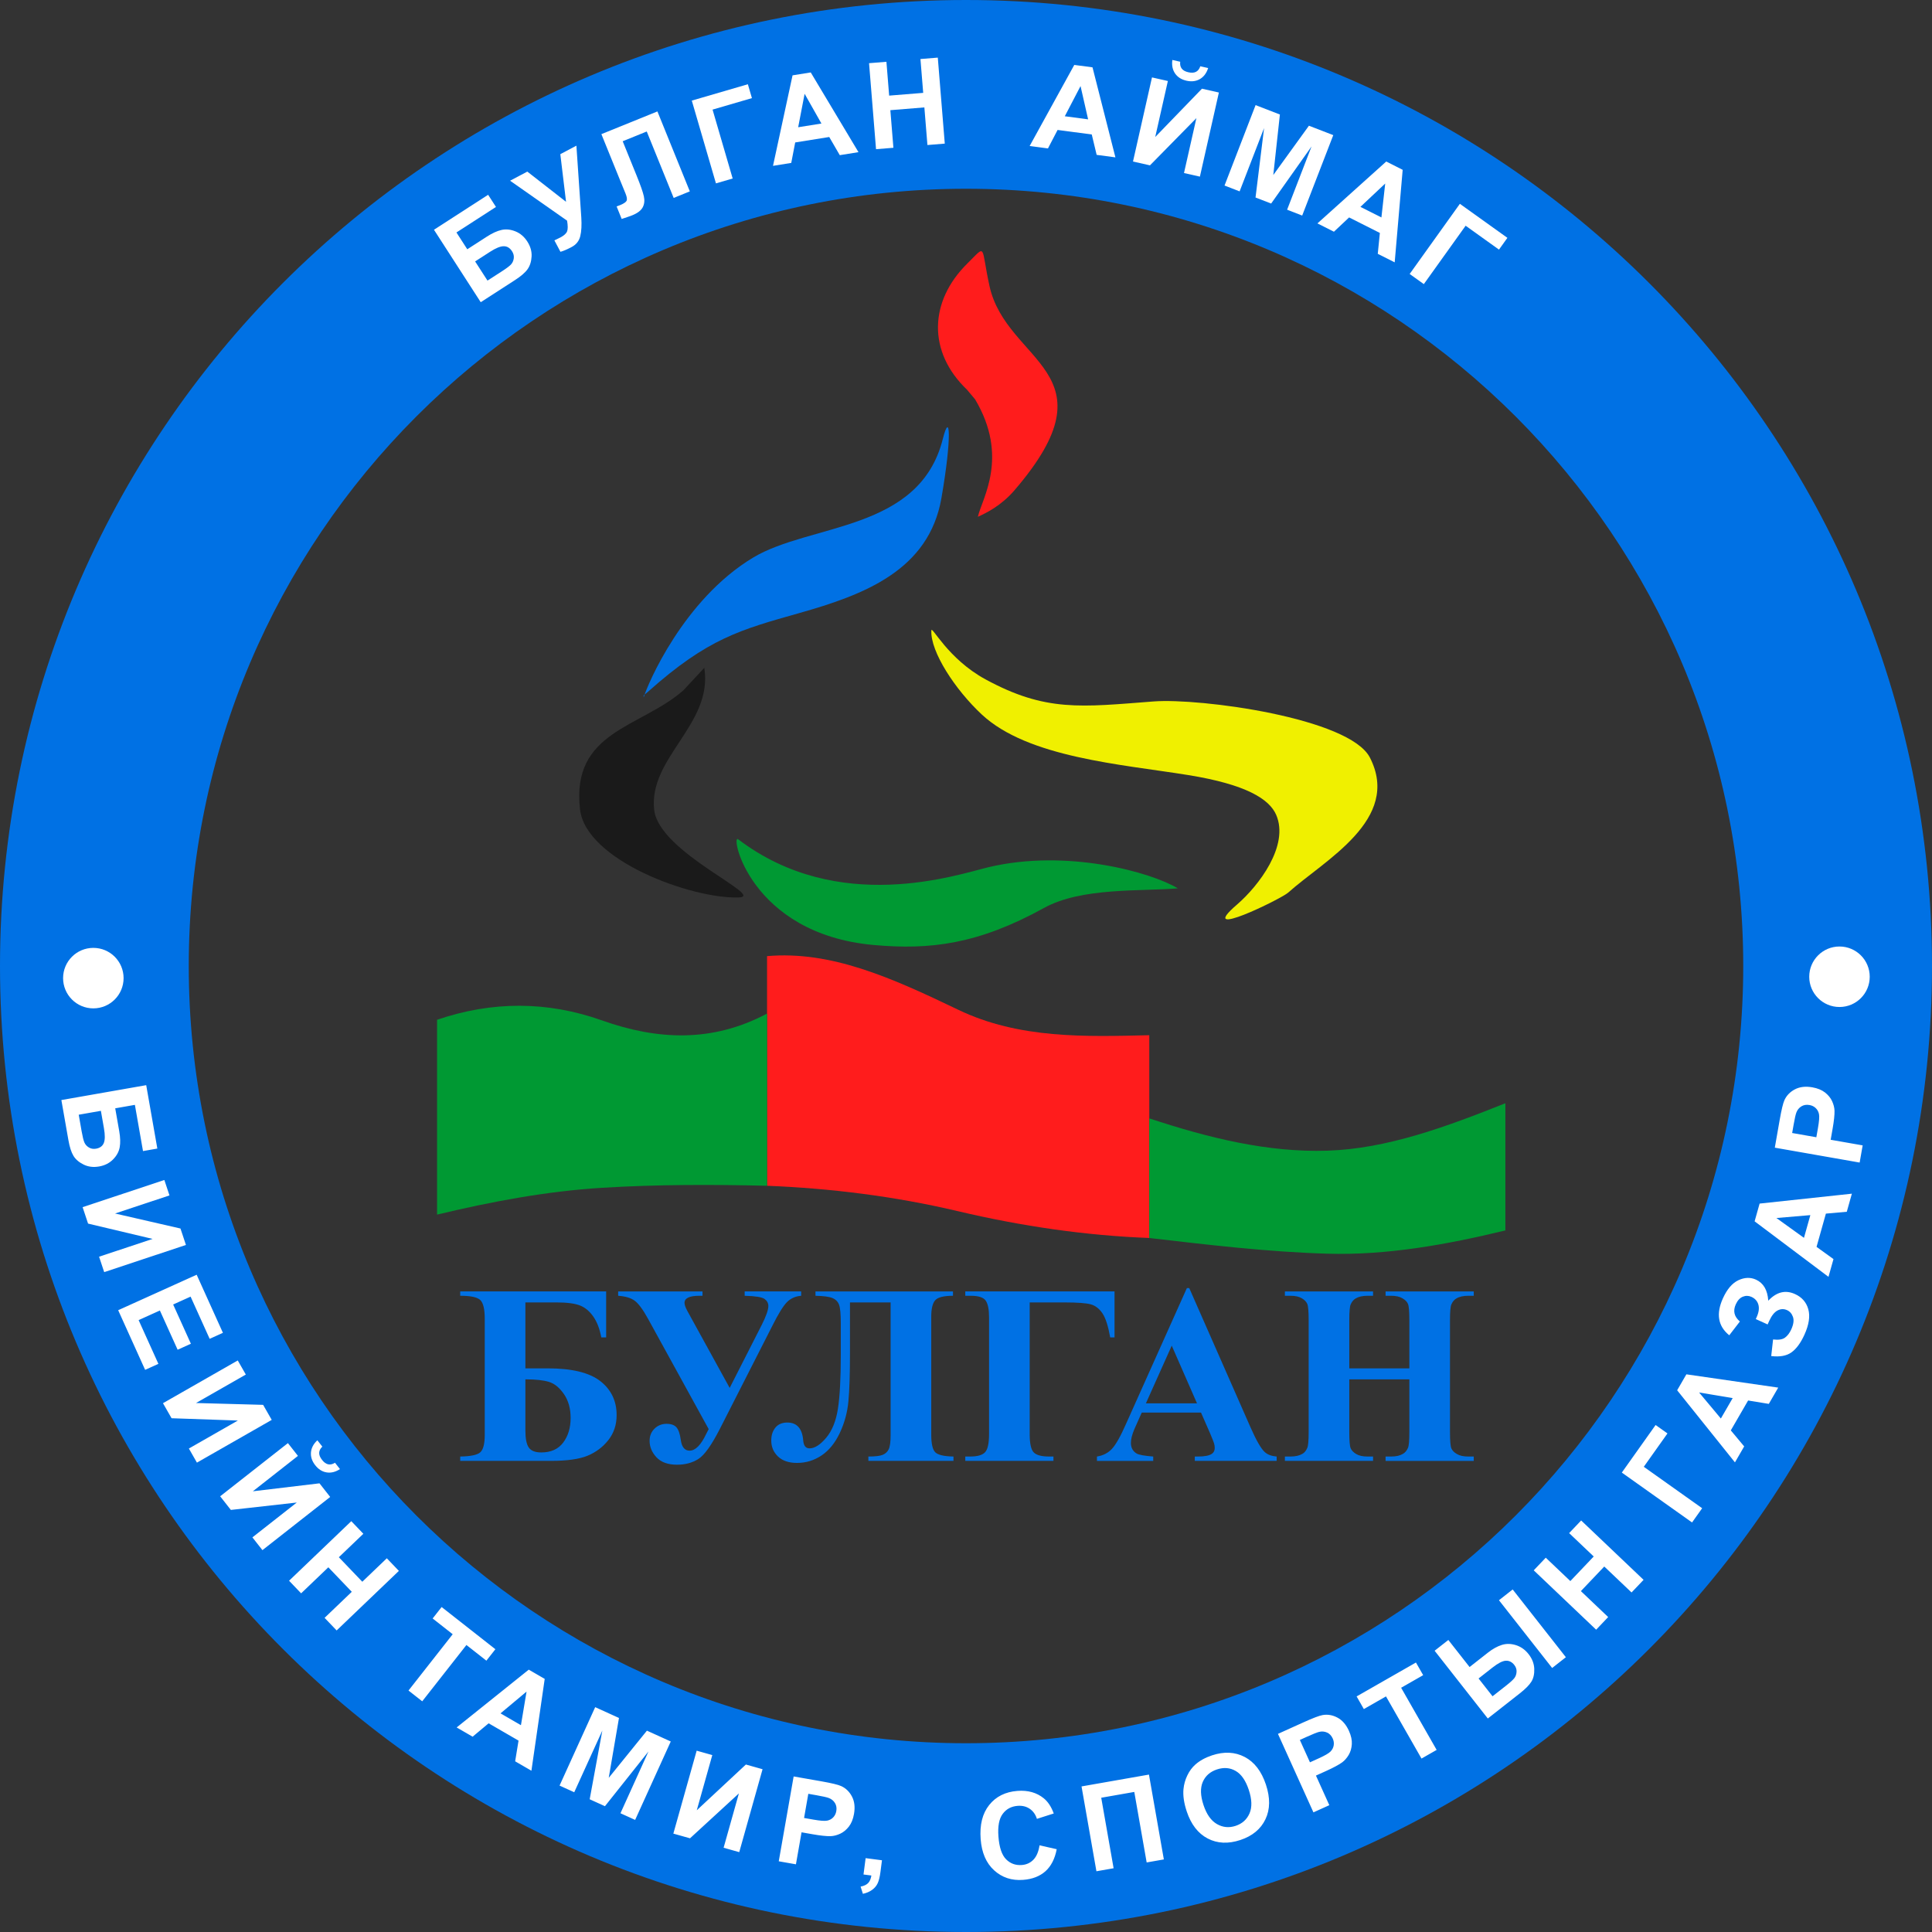 <?xml version="1.0" encoding="UTF-8"?>
<!DOCTYPE svg PUBLIC "-//W3C//DTD SVG 1.1//EN" "http://www.w3.org/Graphics/SVG/1.1/DTD/svg11.dtd">
<!-- Creator: CorelDRAW 2019 (64-Bit) -->
<svg xmlns="http://www.w3.org/2000/svg" xml:space="preserve" width="23.42in" height="23.42in" version="1.1" style="shape-rendering:geometricPrecision; text-rendering:geometricPrecision; image-rendering:optimizeQuality; fill-rule:evenodd; clip-rule:evenodd"
viewBox="0 0 23372.68 23372.68"
 xmlns:xlink="http://www.w3.org/1999/xlink"
 xmlns:xodm="http://www.corel.com/coreldraw/odm/2003">
 <rect x="0" y="0" width="23372.68" height="23372.68" fill="#333333" stroke="none"/>
 <defs>
  <style type="text/css">
   <![CDATA[
    .fil0 {fill:#0071E4}
    .fil7 {fill:#F0F000}
    .fil9 {fill:#FF1C1C}
    .fil2 {fill:white}
    .fil3 {fill:#0071E4;fill-rule:nonzero}
    .fil1 {fill:white;fill-rule:nonzero}
    .fil8 {fill:#0071E4}
    .fil5 {fill:#009933}
    .fil6 {fill:#1A1A1A}
    .fil4 {fill:#FF1C1C}
   ]]>
  </style>
 </defs>
 <g id="Layer_x0020_1">
  <path class="fil0" d="M11686.34 0c6454.19,0 11686.34,5232.15 11686.34,11686.34 0,6454.19 -5232.15,11686.34 -11686.34,11686.34 -6454.19,0 -11686.34,-5232.15 -11686.34,-11686.34 0,-6454.19 5232.15,-11686.34 11686.34,-11686.34zm0 2283.58c5193.01,0 9402.76,4209.76 9402.76,9402.76 0,5193.01 -4209.76,9402.76 -9402.76,9402.76 -5193.01,0 -9402.76,-4209.76 -9402.76,-9402.76 0,-5193.01 4209.76,-9402.76 9402.76,-9402.76z"/>
  <path class="fil1" d="M5249.92 2779.5l655.28 -423.04 94.9 147.16 -478.2 308.72 131.06 203.35 236.91 -152.91c65.19,-42.23 124.53,-69.15 178.01,-81.01 53.25,-11.86 109.15,-6.21 167.47,17.19 58.07,23.39 105.91,64.03 143.29,121.92 38.35,59.35 55.79,119.89 52.32,182.12 -3.46,61.98 -19.8,113.5 -49.01,154.31 -29.21,41.05 -80.06,84.75 -152.54,131.59l-413.74 267.22 -565.74 -876.62zm647.68 615.15l172.21 -111.16c54.97,-35.43 91.95,-63.11 110.92,-82.78 18.74,-19.91 30.19,-44.7 34.59,-74.59 4.16,-29.65 -2.86,-58.59 -20.82,-86.55 -26.21,-40.62 -59.73,-60.83 -100.57,-60.63 -41.08,-0.04 -96.28,22.51 -166.09,67.66l-180 116.01 149.75 232.05z"/>
  <path id="1" class="fil1" d="M6170.85 2186.22l208.4 -110.2 468.61 365.48 -69.31 -576.39 194.55 -102.92 59.11 866.38c6,94.07 2.05,170.15 -12.34,228.48 -14.14,58.33 -49.42,102.29 -105.11,131.66 -54.96,29.13 -99.94,48.3 -134.71,57.5l-73.3 -138.37c27.24,-12.37 51.79,-24.27 73.2,-35.42 43.29,-23.06 70.04,-47.11 80.28,-72.87 10.47,-25.51 10.5,-69.03 0.1,-130.05l-689.47 -483.3z"/>
  <path id="2" class="fil1" d="M7275.32 1622.81l677.87 -274.76 392.02 967.23 -195.34 79.23 -325.71 -803.72 -291.07 118 167.49 413.04c48.03,118.32 77.54,202.64 88.53,252.69 11,50.06 6.68,94.31 -13.45,132.98 -19.89,38.43 -62.39,71.05 -127.5,97.38 -22.84,9.27 -65.36,23.9 -127.32,43.9l-61.2 -151.12 43.73 -16.83c40.82,-16.58 66.08,-33.38 75.78,-49.92 9.7,-16.79 5.78,-46.68 -11.78,-89.93l-68.01 -165.94 -224.05 -552.25z"/>
  <polygon id="3" class="fil1" points="8369.14,1217.07 9047.49,1019.2 9096.59,1187.02 8620.31,1325.97 8863.59,2159.53 8661.27,2218.44 "/>
  <path id="4" class="fil1" d="M10385.61 1840.78l-226.32 36.33 -127.53 -219.67 -411.76 65.89 -47.69 247.61 -220.73 35.39 236.46 -1094.89 219.99 -35.15 577.58 964.49zm-448.24 -346.39l-203.36 -359.74 -77.97 404.67 281.32 -44.93z"/>
  <polygon id="5" class="fil1" points="10597.93,1804.81 10513.49,764.43 10723.65,747.39 10756.71,1156.79 11168.54,1123.47 11135.24,714.07 11345.16,697.03 11429.6,1737.41 11219.68,1754.45 11182.7,1299.38 10771.12,1332.94 10808.09,1787.77 "/>
  <path id="6" class="fil1" d="M13493.9 1903.71l-226.93 -30.11 -59.18 -246.71 -413.48 -54.81 -116.42 223.66 -221.58 -29.41 539.92 -980.78 220.6 29.17 277.06 1089zm-330.19 -459.91l-91.72 -402.62 -190.42 365.22 282.14 37.41z"/>
  <path id="7" class="fil1" d="M13936.38 936.59l192.17 43.39 -152.94 677.46 565.26 -584.44 204.82 46.27 -229.66 1017.53 -192.41 -43.39 150.07 -664.32 -561.66 571.3 -205.3 -46.27 229.66 -1017.53zm584.42 -134.8l95.11 21.33c-19.74,61.8 -53.14,106.15 -99.73,133.28 -46.83,27.13 -101.01,33.86 -162.56,19.96 -61.54,-13.91 -107.58,-43.17 -138.1,-87.8 -30.53,-44.63 -41.39,-99.05 -32.84,-163.24l95.11 21.57c-4.02,33.56 1.89,61.01 18,82.35 16.11,21.58 42.9,36.57 80.85,44.96 37.95,8.63 68.81,6.83 92.59,-5.64 23.78,-12.47 40.98,-34.65 51.57,-66.76z"/>
  <polygon id="8" class="fil1" points="14813.92,2244.59 15189.65,1271.71 15483.72,1385.35 15403.92,2116.99 15834.92,1520.9 16129.48,1634.79 15753.5,2607.67 15570.98,2537.1 15866.89,1771.29 15378,2462.39 15188.92,2389.39 15292.35,1549.35 14996.44,2315.16 "/>
  <path id="9" class="fil1" d="M16872.5 3173.72l-204.69 -103.03 25.37 -252.62 -372.14 -187.69 -183.58 172.81 -199.58 -100.62 832.35 -748.61 198.85 100.38 -96.59 1119.38zm-160.59 -543.12l45.88 -410.19 -299.98 282.24 254.1 127.95z"/>
  <polygon id="10" class="fil1" points="17661.06,2465.66 18236,2877.27 18134.15,3019.67 17730.67,2730.74 17225.04,3437.19 17053.58,3314.52 "/>
  <path class="fil1" d="M1768.85 13127.91l134.63 766.92 -173.45 30.45 -98.14 -559.06 -237.96 41.77 48.61 276.9c13.38,76.21 15.21,141.4 5.39,194.84 -9.79,53.68 -36.65,102.72 -80.81,147.17 -43.92,44.41 -99.79,72.68 -167.4,84.55 -69.28,12.16 -131.92,4.69 -187.71,-22.71 -55.51,-27.2 -96.61,-62.1 -122.86,-105.03 -26.21,-42.68 -46.78,-106.55 -61.67,-191.37l-85.01 -484.28 1026.38 -180.17zm-816.44 357.58l35.35 201.41c11.28,64.27 22.36,109.12 33.14,134.07 10.78,24.95 28.91,45.41 54.52,60.86 25.38,15.49 54.29,20.27 86.54,14.61 47.07,-8.26 78.26,-31.22 93.85,-68.68 15.3,-37.66 15.95,-97.13 1.6,-178.83l-36.95 -210.48 -268.06 47.06zm1035.84 789.72l61.97 186.46 -658.35 218.79 791.45 181.74 66.1 198.89 -988.89 328.64 -61.97 -186.46 647.76 -215.27 -780.87 -185.26 -66.1 -198.88 988.9 -328.64zm-558.63 1575.26l949.59 -429.18 317.69 702.91 -160.48 72.53 -230.78 -510.6 -210.87 95.3 214.59 474.79 -160.48 72.53 -214.59 -474.79 -257.29 116.29 239.17 529.17 -160.47 72.53 -326.08 -721.48zm1446.75 607.9l97.49 170.59 -602.34 344.2 811.75 22.25 103.98 181.97 -904.77 517.02 -97.49 -170.59 592.65 -338.66 -802.06 -27.8 -103.98 -181.96 904.77 -517.02zm606.79 999.9l121.33 154.55 -545.69 428.38 806.31 -96.39 129.41 164.86 -819.68 643.46 -121.32 -154.55 536.91 -421.49 -797.54 89.49 -129.41 -164.85 819.68 -643.46zm569.49 237.55l60.21 76.7c-54.01,35.31 -107.96,48.67 -161.19,40.19 -53.23,-8.48 -99.33,-37.36 -138.12,-86.77 -38.94,-49.61 -56.04,-101.25 -51.65,-154.96 4.39,-53.72 30.19,-102.96 77.31,-147.04l60.21 76.7c-24.23,23.34 -37.08,48.23 -38.04,74.89 -0.97,26.66 10.63,55.18 34.6,85.71 23.81,30.34 48.76,48.37 74.9,53.77 26.13,5.39 53.35,-1.17 81.78,-19.17zm-555.57 1427.35l752.83 -720.54 145.92 152.46 -296.51 283.79 283.78 296.5 296.51 -283.79 145.92 152.46 -752.83 720.53 -145.92 -152.46 329.1 -314.98 -283.78 -296.5 -329.1 314.98 -145.92 -152.46zm1444.95 1328.35l534.72 -681.16 -242.7 -190.52 108.74 -138.52 650.25 510.45 -108.74 138.52 -241.55 -189.62 -534.72 681.16 -165.99 -130.31zm1486.86 970.16l-196.7 -113.87 40.97 -250.4 -361.7 -209.39 -193.8 161.92 -193.13 -111.81 872.26 -699.13 192.92 111.69 -160.81 1111.01zm-126.69 -550.95l67.91 -406.34 -315 263.3 247.09 143.04zm467.23 730.73l430.96 -948.79 287.77 130.71 -123.87 724.34 461.99 -570.76 288.43 131.01 -430.96 948.79 -177.56 -80.65 338.6 -747.23 -526.33 661.96 -184.63 -83.86 153.09 -831.49 -339.93 746.62 -177.56 -80.65zm1658.58 -422.26l189.15 53.19 -187.8 667.84 594.11 -553.58 201.76 56.74 -282.1 1003.17 -189.15 -53.19 184.79 -657.1 -591.1 542.84 -201.75 -56.73 282.1 -1003.17zm993.17 1338.07l180.17 -1026.38 332.33 58.34c125.91,22.1 206.98,41.51 243.4,58.49 56.05,25.84 99.39,67.93 129.99,126.5 30.6,58.57 38.73,128.71 24.38,210.42 -11.07,63.07 -31.81,113.86 -62.05,152.88 -30.49,38.98 -65.31,67.59 -104.75,86.03 -39.4,18.21 -78.09,28.16 -115.79,29.67 -51.17,1.11 -123.49,-6.41 -217.14,-22.85l-134.75 -23.65 -67.94 387.05 -207.86 -36.49zm357.58 -816.44l-51.33 292.43 113.01 19.84c81.47,14.3 136.67,18.33 166.03,12.4 29.37,-5.93 53.8,-18.88 73.4,-39.33 19.56,-20.21 32.1,-45.35 37.46,-75.93 6.59,-37.51 1,-70.26 -16.46,-98.44 -17.7,-28.23 -42.49,-48.34 -75.09,-60.47 -23.81,-8.86 -72.85,-19.93 -147.39,-33.01l-99.63 -17.49zm693.37 778.4l197.73 25.69 -18.41 141.68c-7.44,57.25 -18.16,102.09 -32.3,133.77 -14.18,31.91 -36.82,59.3 -67.64,81.96 -30.86,22.89 -68.4,38.81 -112.46,48.5l-27.79 -87.27c41.4,-8.07 71.89,-22.46 91.73,-43.36 19.57,-20.69 32.56,-51.05 38.71,-90.86l-95.26 -12.38 25.69 -197.73zm2103.79 -155.14l207.92 46.96c-22.51,116.78 -68.06,205.62 -136.39,266.77 -68.35,60.9 -158.15,95.7 -269.65,104.18 -138.11,10.49 -255.13,-28.05 -351.31,-115.62 -95.94,-87.59 -150.23,-213.12 -162.68,-376.87 -13.14,-172.94 21.39,-310.82 103.36,-413.38 81.97,-102.56 195.89,-159.38 341.49,-170.45 127.22,-9.67 233.37,20.22 318.42,89.41 50.79,40.9 90.96,102.07 121,183.72l-203.78 65.11c-16.41,-52.76 -45.29,-93.38 -86.6,-121.62 -41.55,-28.23 -90.13,-40.1 -145.77,-35.88 -77.16,5.87 -137.7,38.2 -181.39,97.22 -43.94,58.81 -61.09,150.12 -51.68,273.95 9.96,131.09 40.78,222.9 92.17,274.95 51.66,52.27 115.21,75.42 190.91,69.66 55.87,-4.25 102.67,-25.56 140.12,-64.17 37.45,-38.61 62.24,-96.44 73.87,-173.95zm508.18 -712.57l815.66 -143.18 180.17 1026.38 -207.86 36.49 -149.72 -852.93 -399.94 70.21 149.73 852.93 -207.86 36.49 -180.17 -1026.38zm1272.4 301.59c-33.51,-100.82 -46.47,-190.58 -39.11,-269.2 5.58,-57.83 21.35,-113.43 46.94,-166.41 25.59,-52.98 58.31,-96.83 98.07,-131.77 53.05,-46.51 119.81,-83.27 200.38,-110.05 145.94,-48.5 277.49,-41.86 395.25,19.46 117.61,61.62 203.19,173 256.82,334.36 53.16,159.99 51.27,299.67 -5.52,418.74 -56.71,119.3 -157.97,203.05 -303.22,251.32 -147.09,48.89 -279.18,42.94 -395.87,-18.23 -116.62,-60.93 -201.28,-170.32 -253.76,-328.23zm203.57 -75.07c37.26,112.1 91.49,188.4 162.56,229.19 71,40.56 146.47,47.69 226.12,21.22 79.87,-26.55 135.68,-77.04 167.97,-151.42 31.98,-74.53 28.92,-169.11 -9.25,-283.97 -37.71,-113.48 -90.73,-189.93 -159.19,-229.04 -68.31,-39.41 -143.63,-45.31 -226.27,-17.85 -82.41,27.39 -139.53,77.81 -171.2,150.96 -31.59,73.38 -28.61,166.96 9.26,280.91zm1329.45 87.36l-429.18 -949.59 307.47 -138.96c116.49,-52.65 194.4,-82.27 234.07,-88.75 60.87,-10.21 120.38,0.15 178.66,31.32 58.27,31.16 104.49,84.54 138.66,160.14 26.37,58.35 37.84,112 34.82,161.27 -3.24,49.38 -15.9,92.64 -38.1,130.09 -22.3,37.23 -48.67,67.25 -78.97,89.73 -41.66,29.74 -105.65,64.25 -192.3,103.41l-124.67 56.35 161.84 358.08 -192.31 86.92zm-164.34 -876.03l122.28 270.55 104.55 -47.25c75.38,-34.07 123.25,-61.83 144.18,-83.27 20.93,-21.43 33.82,-45.9 38.5,-73.83 4.78,-27.72 0.98,-55.55 -11.81,-83.84 -15.68,-34.7 -38.74,-58.62 -69.04,-72.07 -30.53,-13.36 -62.34,-16.02 -96.11,-7.68 -24.66,6.09 -71.42,24.56 -140.38,55.73l-92.17 41.66zm1471.7 225.13l-429.64 -751.87 -267.89 153.09 -87.38 -152.91 717.75 -410.15 87.38 152.9 -266.63 152.36 429.64 751.87 -183.23 104.7zm158.69 -1304.36l166 -130.31 257.03 327.42 221.14 -173.6c58,-45.53 114.28,-76.76 168.5,-93.73 54.22,-16.97 111.3,-16.14 171.4,2.68 59.91,18.97 110.69,54.97 152.33,108.01 43.59,55.52 66.53,114.6 69.13,177.63 2.27,62.98 -9.16,114.82 -34.65,155.8 -25.15,41.02 -72.15,88.4 -140.65,142.17l-386.75 303.61 -643.46 -819.68zm700.72 550.85l161.41 -126.71c51.33,-40.29 85.25,-70.93 101.77,-91.92 16.33,-20.84 25.47,-46.51 27.38,-76.69 1.91,-30.18 -7.2,-57.88 -27.27,-83.44 -28.46,-36.25 -62.85,-53.35 -102.84,-51.26 -40.18,2.24 -93.96,29.97 -161.32,82.85l-168.09 131.96 168.96 215.22zm77.75 -1161.96l165.99 -130.31 643.46 819.68 -165.99 130.31 -643.46 -819.68zm1175.75 356.52l-755.1 -718.15 145.44 -152.92 297.4 282.84 282.84 -297.4 -297.4 -282.84 145.44 -152.92 755.1 718.15 -145.44 152.92 -330.09 -313.94 -282.85 297.4 330.1 313.94 -145.44 152.92zm310.51 -1900.74l408.69 -575.52 143.59 101.96 -286.51 403.46 706.05 501.39 -122.19 172.06 -849.64 -603.35zm1892.14 -1027.78l-113.87 196.7 -250.4 -40.97 -209.39 361.7 161.92 193.8 -111.81 193.13 -699.13 -872.26 111.69 -192.92 1111.01 160.81zm-550.95 126.69l-406.34 -67.91 263.3 315 143.04 -247.09zm87.1 -926.79l-128.6 166.98c-136.34,-110.42 -161.77,-259.71 -76.31,-447.88 50.56,-111.31 113.3,-184.32 188.11,-218.81 74.81,-34.49 145.29,-36.58 211.55,-6.48 45.27,20.56 80.21,52.15 105.14,94.64 24.7,42.4 39.07,95.81 43.42,160.13 50.13,-52.89 102.08,-86.31 155.86,-99.71 54,-13.3 109.71,-6.92 167.79,19.46 83.48,37.92 137,99 160.67,183.55 23.77,84.33 8.08,187.5 -47.19,309.19 -45.04,99.16 -97.22,170.04 -156.43,212.42 -59.21,42.37 -140.84,57.25 -244.96,44.85l22.47 -200.8c65.43,7.87 113.57,0.44 143.99,-21.98 30.65,-22.31 55.89,-55.6 75.96,-99.78 27.48,-60.52 34.52,-110.6 20.88,-150.37 -13.74,-39.54 -37.46,-67.1 -71.47,-82.55 -38.87,-17.65 -77.57,-16.32 -115.67,4.2 -38,20.31 -71.4,62.15 -99.99,125.1l-19.76 43.51 -143.11 -65 9.93 -21.87c26.58,-58.53 33.7,-109.38 21.46,-152.24 -12.14,-43.08 -40.23,-74.49 -83.74,-94.25 -34.67,-15.75 -69.55,-16.4 -104.83,-2.06 -35.07,14.44 -63.35,45.02 -84.61,91.84 -36.42,80.17 -19.93,149.47 49.44,207.89zm1354.8 -1546.1l-61.53 218.8 -252.74 22.42 -113.14 402.34 204.93 147.59 -60.41 214.83 -893.63 -671.6 60.35 -214.59 1116.17 -119.77zm-502.31 259.38l-410.49 35 333.2 239.84 77.29 -274.85zm596.4 -635.89l-1026.38 -180.17 58.34 -332.33c22.1,-125.91 41.51,-206.98 58.49,-243.4 25.84,-56.05 67.93,-99.39 126.5,-129.99 58.57,-30.6 128.71,-38.73 210.42,-24.38 63.07,11.07 113.86,31.81 152.88,62.05 38.98,30.49 67.59,65.31 86.03,104.75 18.21,39.4 28.16,78.09 29.67,115.79 1.11,51.17 -6.41,123.49 -22.85,217.14l-23.65 134.75 387.05 67.94 -36.49 207.86zm-816.44 -357.58l292.43 51.33 19.84 -113.01c14.3,-81.47 18.33,-136.67 12.4,-166.03 -5.93,-29.37 -18.88,-53.8 -39.33,-73.4 -20.21,-19.56 -45.35,-32.1 -75.93,-37.46 -37.51,-6.59 -70.26,-1 -98.44,16.46 -28.23,17.7 -48.34,42.49 -60.47,75.09 -8.86,23.81 -19.93,72.85 -33.01,147.39l-17.49 99.63z"/>
  <circle class="fil2" cx="1129.21" cy="11833.04" r="365.93"/>
  <circle class="fil2" cx="22253.43" cy="11816.4" r="365.93"/>
  <path class="fil3" d="M5567.52 15623.23l1765.48 0 0 556.54 -58.74 0c-19.07,-103.06 -51.02,-187.06 -96.37,-251.99 -45.35,-64.93 -98.94,-109.76 -161.29,-134.5 -62.36,-24.73 -158.2,-37.1 -286.52,-37.1l-374.12 0 0 797.71 270.54 0c291.67,0 503.47,51.53 635.39,154.08 131.92,103.06 197.88,240.14 197.88,411.74 0,116.98 -33.5,217.46 -100.49,302.49 -66.99,84.51 -150.99,147.38 -251.99,189.12 -101,41.22 -248.38,61.84 -442.66,61.84l-1097.11 0 0 -52.56c126.76,-2.06 207.67,-19.06 243.23,-51.53 35.56,-32.47 53.59,-102.55 53.59,-211.28l0 -1403.73c0,-116.46 -18.03,-192.21 -54.11,-226.74 -36.07,-34.53 -116.98,-51.53 -242.71,-51.53l0 -52.56zm788.44 1063.61l0 618.38c0,97.39 13.4,166.45 40.71,206.13 27.31,39.68 77.3,59.78 150.99,59.78 117.49,0 206.13,-39.68 265.9,-119.56 59.78,-79.36 89.67,-178.81 89.67,-297.85 0,-114.91 -27.31,-211.28 -81.42,-289.09 -54.11,-78.33 -114.92,-127.28 -181.91,-147.38 -66.47,-20.1 -161.29,-30.4 -283.94,-30.4z"/>
  <path id="1" class="fil3" d="M9008.81 15623.23l683.31 0 0 52.56c-70.6,6.18 -127.8,31.95 -172.63,77.82 -44.83,45.86 -103.06,139.65 -174.18,281.88l-636.93 1251.19c-99.97,195.3 -186.03,316.4 -258.69,362.78 -72.66,46.89 -159.24,70.08 -259.72,70.08 -109.25,0 -192.22,-29.89 -247.87,-89.15 -55.66,-59.78 -83.48,-126.25 -83.48,-199.94 0,-59.26 20.1,-108.73 59.78,-147.38 39.68,-38.65 88.12,-58.23 145.32,-58.23 54.62,0 94.3,13.91 119.56,42.26 24.73,28.34 42.77,78.84 52.56,152.53 11.85,86.57 47.41,129.86 106.67,129.86 70.08,0 137.07,-67.51 200.97,-202.52l29.89 -58.23 -732.78 -1333.12c-62.35,-113.37 -116.46,-186.55 -162.32,-220.04 -45.86,-34.01 -112.34,-53.59 -199.94,-59.78l0 -52.56 1020.33 0 0 52.56 -39.17 0c-119.04,0 -178.3,28.86 -178.3,86.06 0,21.65 10.82,53.59 32.98,95.33l513.26 933.24 388.03 -762.67c53.59,-106.15 79.87,-182.42 79.87,-228.29 0,-34.53 -15.46,-62.87 -46.38,-85.54 -31.43,-22.16 -111.31,-35.04 -240.14,-38.14l0 -52.56z"/>
  <path id="2" class="fil3" d="M11528.71 15675.79c-110.79,0 -182.42,18.04 -214.37,53.59 -32.47,36.07 -48.44,102.55 -48.44,199.94l0 1425.37c0,109.76 15.97,181.39 47.92,213.86 32.47,32.46 105.64,49.99 221.07,52.05l0 52.56 -1029.6 0 0 -52.56c81.93,0 140.17,-6.7 173.66,-20.61 33.5,-13.91 57.71,-36.59 72.66,-68.02 14.95,-31.43 22.67,-87.6 22.67,-167.99l0 -1607.79 -491.61 0 0 612.2c0,256.11 -6.18,451.42 -19.07,585.4 -12.37,133.98 -47.41,261.27 -104.09,381.85 -57.2,120.58 -130.38,211.28 -220.04,271.57 -89.67,60.29 -188.61,90.7 -297.85,90.7 -98.42,0 -175.21,-25.76 -229.83,-77.81 -54.11,-52.05 -81.42,-116.46 -81.42,-192.73 0,-63.9 16.49,-115.95 49.98,-156.66 33.5,-40.71 81.42,-61.32 144.29,-61.32 115.95,0 180.36,72.14 192.22,215.92 5.15,64.41 30.4,96.37 75.75,96.37 63.38,0 130.38,-42.77 202.01,-127.8 71.63,-85.03 119.04,-202.52 142.23,-351.45 23.19,-149.44 34.53,-365.36 34.53,-648.79l0 -387c0,-110.79 -6.7,-184.48 -20.61,-221.59 -13.4,-37.1 -39.68,-64.41 -78.33,-80.9 -38.65,-17.01 -107.7,-26.28 -207.16,-28.34l0 -52.56 1663.44 0 0 52.56z"/>
  <path id="3" class="fil3" d="M11677.64 15623.23l1805.67 0 0 556.54 -52.56 0c-24.22,-137.07 -55.14,-233.96 -93.27,-290.64 -37.62,-56.17 -84,-92.76 -138.62,-108.73 -54.62,-15.98 -162.32,-24.22 -324.14,-24.22l-417.92 0 0 1592.33c0,116.98 17.01,191.18 50.5,223.65 33.5,32.47 94.82,48.44 184.48,48.44l52.56 0 0 52.56 -1066.71 0 0 -52.56 57.72 0c88.63,0 148.93,-17.01 181.39,-51.53 32.46,-34.53 48.44,-107.7 48.44,-220.56l0 -1413c0,-94.3 -13.4,-161.29 -40.19,-200.46 -26.8,-39.68 -87.6,-59.26 -182.42,-59.26l-64.93 0 0 -52.56z"/>
  <path id="4" class="fil3" d="M14529.41 17088.8l-716.81 0 -89.15 199.94c-28.34,66.99 -42.25,122.65 -42.25,166.45 0,58.23 23.19,101 69.05,128.83 27.31,15.98 94.3,28.34 200.97,36.59l0 52.56 -680.73 0 0 -52.56c73.18,-11.34 133.98,-42.25 180.88,-92.24 47.41,-50.5 106.16,-154.59 175.21,-312.28l731.75 -1633.04 28.86 0 738.45 1678.39c70.6,160.78 128.32,262.3 173.66,304.04 34.53,31.95 82.45,49.99 145.32,55.14l0 52.56 -990.44 0 0 -52.56 40.71 0c79.36,0 135.53,-11.34 167.48,-34.01 22.16,-15.98 32.98,-39.68 32.98,-70.08 0,-18.55 -2.58,-37.62 -8.76,-57.2 -2.06,-8.76 -17.01,-47.41 -45.35,-114.91l-111.82 -255.6zm-48.44 -111.31l-305.58 -698.26 -312.8 698.26 618.38 0z"/>
  <path id="5" class="fil3" d="M16323.23 16686.85l0 636.93c0,105.64 5.67,171.6 17.01,197.88 11.85,26.28 34.01,49.47 67.51,69.05 33.5,20.1 78.84,29.89 135.53,29.89l67.51 0 0 52.56 -1066.71 0 0 -52.56 67.51 0c59.26,0 107.19,-10.82 143.26,-31.95 26.28,-14.43 46.38,-38.65 60.29,-73.18 10.82,-24.22 16.49,-88.12 16.49,-191.7l0 -1351.16c0,-105.64 -5.67,-171.6 -16.49,-197.88 -11.34,-26.28 -33.5,-49.47 -66.99,-69.05 -33.5,-20.1 -78.84,-29.89 -136.56,-29.89l-67.51 0 0 -52.56 1066.71 0 0 52.56 -67.51 0c-58.74,0 -106.15,10.82 -142.23,31.95 -25.77,14.43 -46.38,38.65 -61.32,73.18 -10.82,24.22 -16.49,88.12 -16.49,191.7l0 581.28 726.59 0 0 -581.28c0,-105.64 -5.67,-171.6 -16.49,-197.88 -11.34,-26.28 -33.5,-49.47 -68.02,-69.05 -34.01,-20.1 -79.36,-29.89 -136.56,-29.89l-66.47 0 0 -52.56 1066.71 0 0 52.56 -66.48 0c-59.78,0 -107.7,10.82 -142.74,31.95 -26.28,14.43 -46.89,38.65 -61.84,73.18 -10.82,24.22 -16.49,88.12 -16.49,191.7l0 1351.16c0,105.64 5.67,171.6 16.49,197.88 11.34,26.28 33.5,49.47 68.02,69.05 34.01,20.1 79.36,29.89 136.56,29.89l66.48 0 0 52.56 -1066.71 0 0 -52.56 66.47 0c59.78,0 107.7,-10.82 142.74,-31.95 26.28,-14.43 46.89,-38.65 61.84,-73.18 10.82,-24.22 16.49,-88.12 16.49,-191.7l0 -636.93 -726.59 0z"/>
  <path class="fil4" d="M9279.5 11567.04c770.37,-67.26 1499.04,257.48 2311.56,648.2 736.43,354.13 1541.66,326.54 2312.49,308.42 0,409.13 0,818.27 0,1227.05 0,408.44 0,817.57 0,1226 -770.83,-29.62 -1541.18,-141.61 -2312.49,-323.75 -769.44,-181.69 -1541.19,-277.05 -2311.56,-308.07 0,-462.45 0,-925.6 0,-1388.4 0,-462.8 0,-926.3 0,-1389.45z"/>
  <path class="fil5" d="M9279.5 12261.87c-665.47,354.42 -1329.24,319.87 -1996.39,82.85 -663.03,-235.55 -1330.53,-234.71 -1995.59,-7.84 0,393.11 0,786.22 0,1178.8 0,392.84 0,785.69 0,1178.27 665.06,-159.44 1329.54,-283.53 1995.59,-324.36 664.36,-40.73 1330.92,-40.51 1996.39,-24.57 0,-347.11 0,-694.21 0,-1041.31 0,-347.11 0,-694.47 0,-1041.84z"/>
  <path class="fil5" d="M13903.54 13529.61c717.71,237.68 1435.41,413.88 2153.57,391 721.79,-23 1436.29,-287.62 2154.44,-573.97 0,256.52 0,513.22 0,769.56 0,256.34 0,512.86 0,769.19 -718.15,173.64 -1437.04,302.62 -2154.44,281.4 -718.65,-21.25 -1435.86,-106.49 -2153.57,-189.92 0,-240.97 0,-482.3 0,-723.45 0,-241.15 0,-482.48 0,-723.82z"/>
  <path class="fil5" d="M10569.41 11432.29c686.22,61.91 1266.25,-9.91 2060.88,-448.33 455.65,-251.4 1171.82,-198.72 1618.39,-237.2 -320.36,-193.9 -1341.43,-481.52 -2290.4,-255.44 -377.08,89.84 -1813.98,586.09 -3028.35,-338.16 -98.43,-74.92 138.21,1143.68 1639.47,1279.13z"/>
  <path class="fil6" d="M8267.55 8351.07c-517.19,455.19 -1360.77,490.64 -1250.53,1441.18 71.43,615.94 1346.2,1082.58 1919.01,1065 341.66,-10.49 -960.78,-538.78 -1021.52,-1057.16 -74.29,-633.97 716.08,-1039.32 605.69,-1720.59l-252.64 271.57z"/>
  <path class="fil7" d="M11877.25 8643.61c560.38,522.12 1685.96,601.83 2497.13,732.81 700.78,113.15 981.93,289.89 1064.77,482.13 160.3,372 -212.97,859.35 -474.76,1084.96 -513.35,442.41 533.84,-67.94 619.47,-144.94 433.24,-389.6 1374.14,-882.99 988.49,-1634.1 -246.01,-479.14 -2053.15,-721.73 -2616.42,-678.61 -877.68,67.18 -1303.68,129.6 -2034.24,-267.58 -458.69,-249.38 -651.14,-657.86 -654.49,-590.65 -12.79,256.84 289.38,717.2 610.05,1015.99z"/>
  <path class="fil8" d="M7786.66 8437.12c46.55,-158.15 481.03,-1183.21 1322.04,-1690.32 692.88,-417.79 2015.52,-313.44 2297.12,-1436.73 87.58,-349.34 112.35,-27.06 -16.64,715.23 -152.37,876.86 -939.86,1171.17 -1722.97,1392.44 -709.67,200.53 -1102.97,305.65 -1823.48,947.38l-56.08 47.05 0 24.95z"/>
  <path class="fil9" d="M11698.29 4714.05c-478,-456.89 -459.38,-1068.77 4.54,-1526.51 236.8,-233.64 159.42,-224.03 267.14,270.48 204.84,940.39 1543.05,1031.99 302.07,2473.88 -161.16,187.25 -341.11,274.57 -442.1,319.73 50.07,-219.62 381.45,-723.03 -33.46,-1420.37l-98.19 -117.21z"/>
 </g>
</svg>
